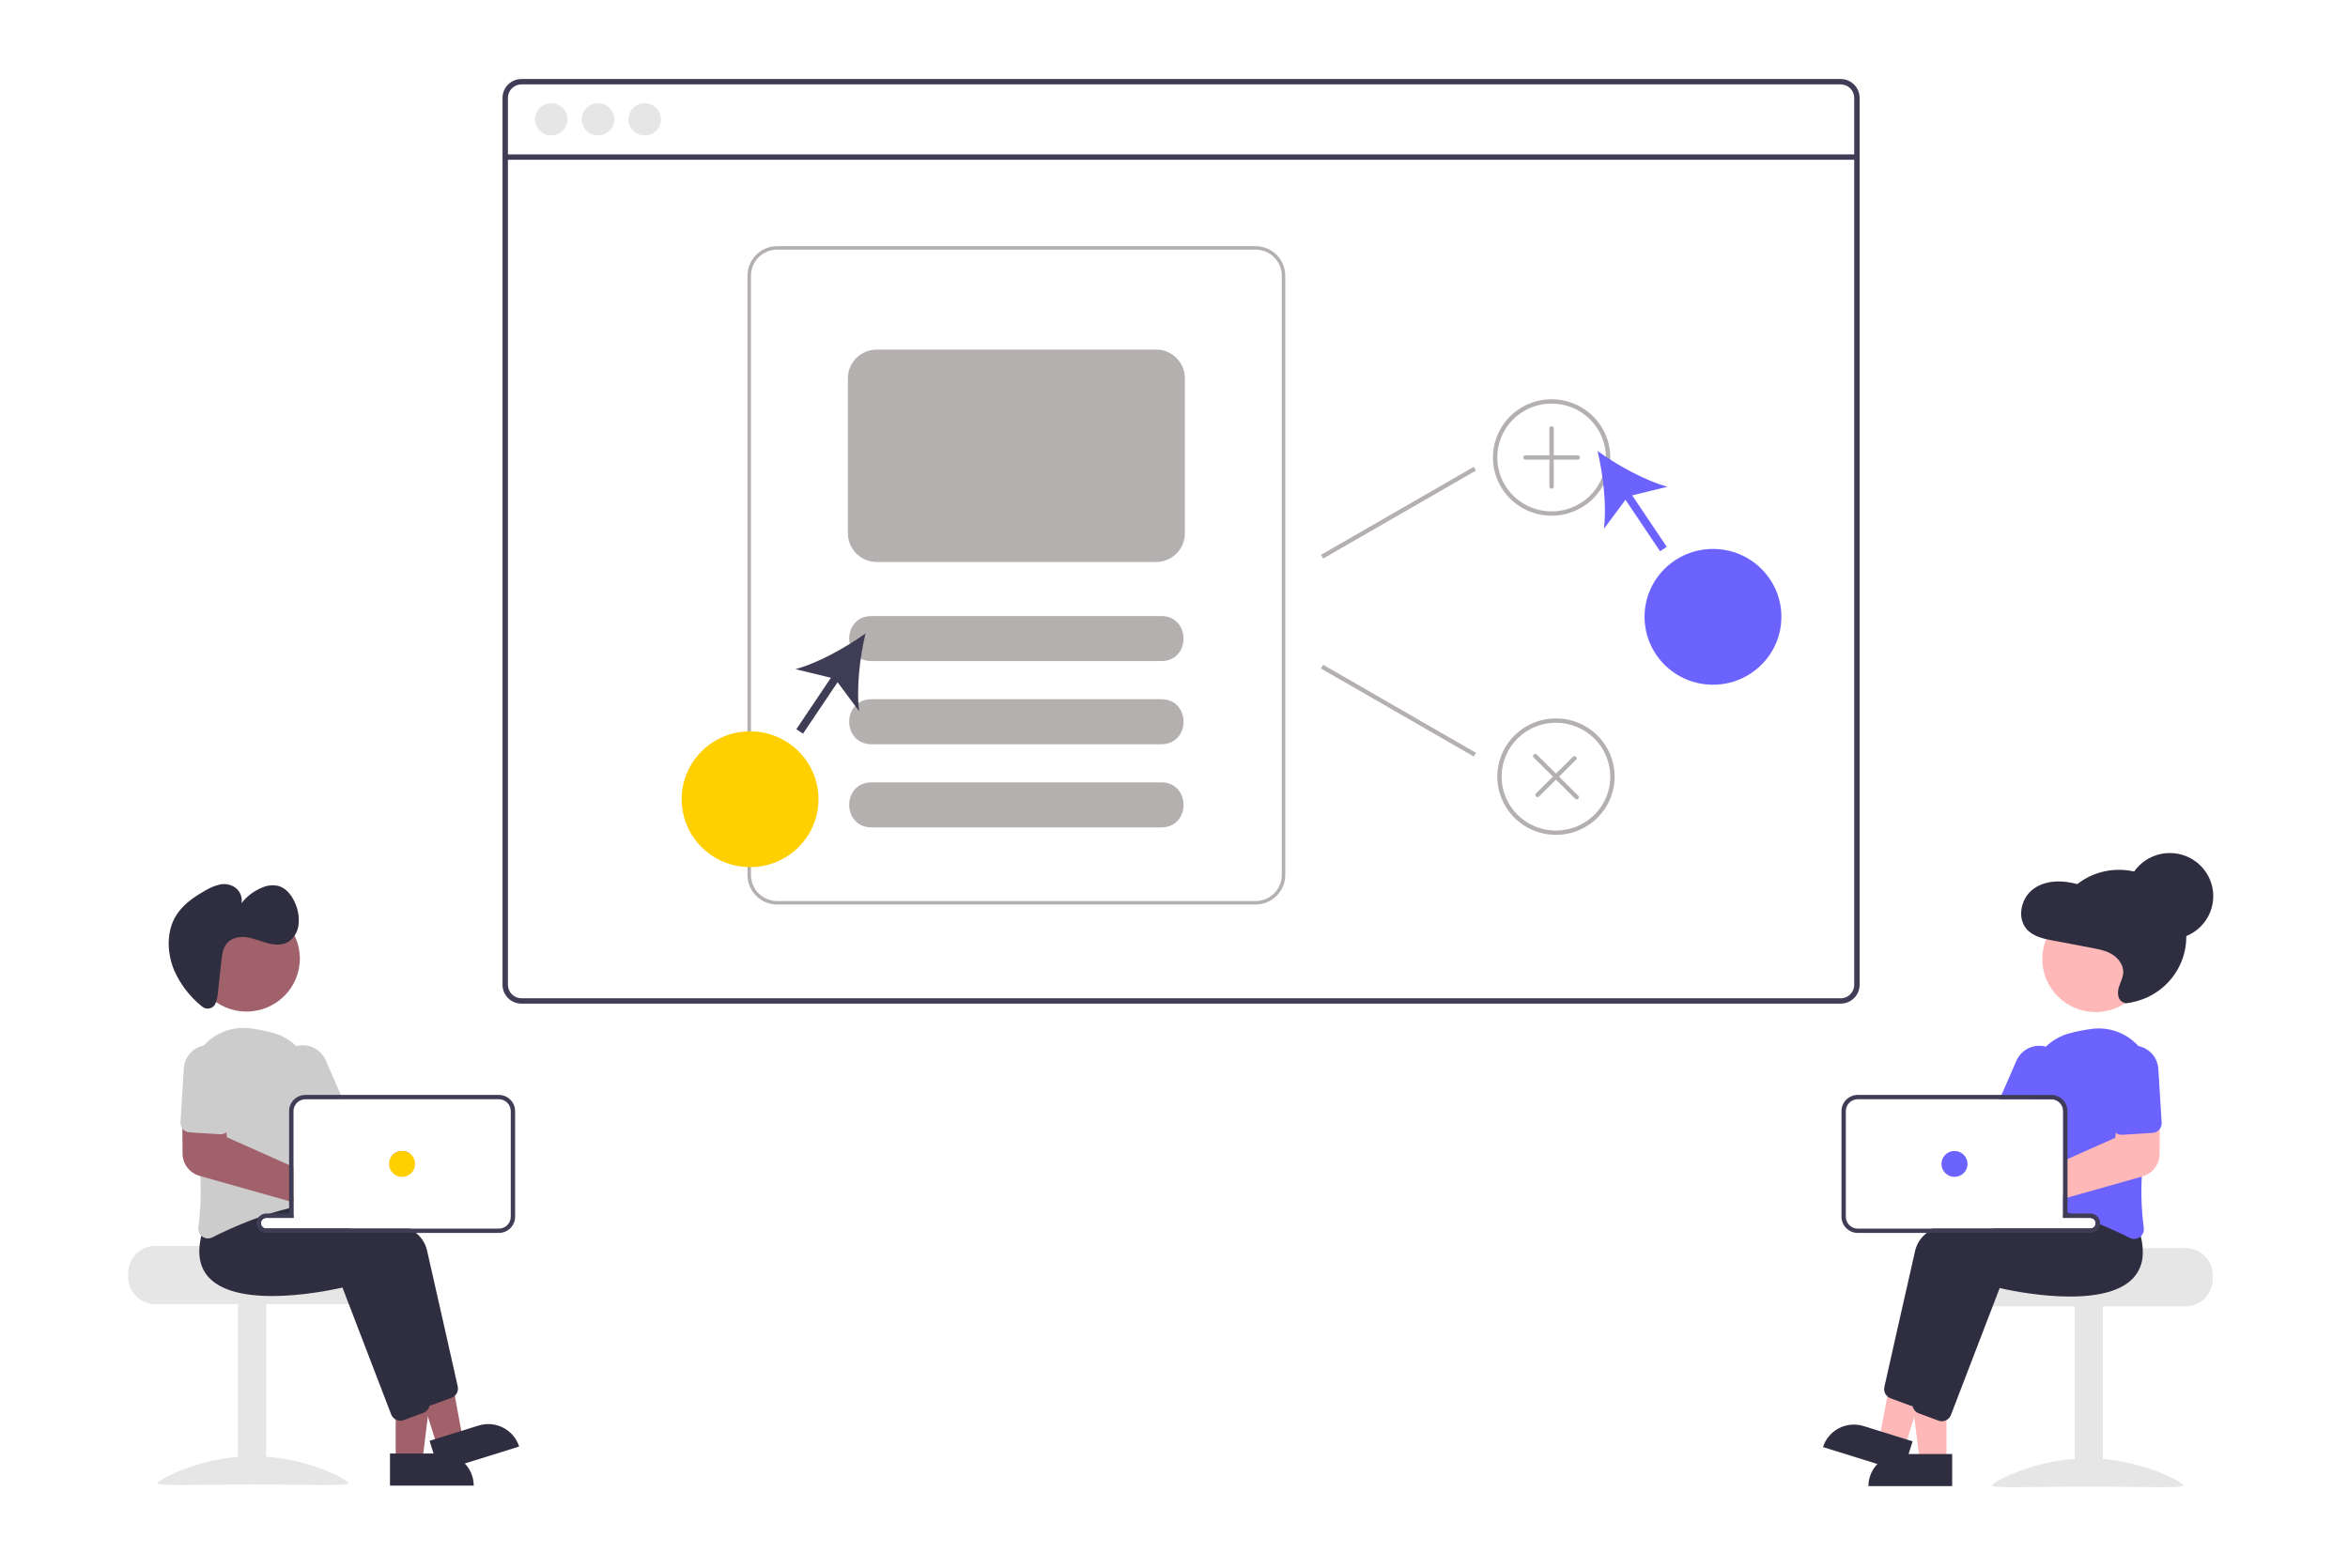 <svg width="485" height="324" viewBox="0 0 485 324" fill="none" xmlns="http://www.w3.org/2000/svg">
<path d="M437.682 207.347C445.367 207.347 451.598 201.163 451.598 193.534C451.598 185.906 445.367 179.722 437.682 179.722C429.996 179.722 423.766 185.906 423.766 193.534C423.766 201.163 429.996 207.347 437.682 207.347Z" fill="#2F2E41"/>
<path d="M380.201 16.328H107.715C106.677 16.329 105.682 16.739 104.948 17.467C104.214 18.196 103.802 19.183 103.801 20.213V203.486C103.802 204.516 104.214 205.504 104.948 206.233C105.682 206.961 106.677 207.371 107.715 207.372H380.201C380.767 207.372 381.326 207.25 381.84 207.014C382.354 206.779 382.81 206.436 383.178 206.008C383.209 205.975 383.237 205.939 383.263 205.901C383.497 205.618 383.686 205.301 383.824 204.961C384.021 204.494 384.122 203.993 384.12 203.486V20.213C384.119 19.183 383.706 18.194 382.971 17.466C382.236 16.737 381.24 16.328 380.201 16.328ZM383.003 203.486C383.003 204.028 382.842 204.558 382.54 205.01C382.272 205.408 381.908 205.732 381.481 205.955C381.085 206.158 380.646 206.263 380.201 206.262H107.715C106.974 206.261 106.263 205.968 105.739 205.448C105.214 204.928 104.919 204.222 104.918 203.486V20.213C104.919 19.478 105.214 18.772 105.739 18.252C106.263 17.731 106.974 17.439 107.715 17.438H380.201C380.943 17.438 381.655 17.73 382.181 18.25C382.706 18.771 383.001 19.477 383.003 20.213V203.486Z" fill="#3F3D56"/>
<path d="M383.56 31.901H104.359V33.011H383.56V31.901Z" fill="#3F3D56"/>
<path d="M113.873 27.991C115.727 27.991 117.23 26.499 117.23 24.659C117.23 22.818 115.727 21.326 113.873 21.326C112.019 21.326 110.516 22.818 110.516 24.659C110.516 26.499 112.019 27.991 113.873 27.991Z" fill="#E6E6E6"/>
<path d="M123.521 27.991C125.375 27.991 126.878 26.499 126.878 24.659C126.878 22.818 125.375 21.326 123.521 21.326C121.667 21.326 120.164 22.818 120.164 24.659C120.164 26.499 121.667 27.991 123.521 27.991Z" fill="#E6E6E6"/>
<path d="M133.174 27.991C135.028 27.991 136.531 26.499 136.531 24.659C136.531 22.818 135.028 21.326 133.174 21.326C131.319 21.326 129.816 22.818 129.816 24.659C129.816 26.499 131.319 27.991 133.174 27.991Z" fill="#E6E6E6"/>
<path d="M259.353 50.859H160.533C158.908 50.861 157.35 51.503 156.201 52.644C155.051 53.785 154.405 55.331 154.402 56.945V180.805C154.405 182.418 155.051 183.964 156.201 185.105C157.35 186.246 158.908 186.888 160.533 186.89H259.353C260.978 186.888 262.537 186.246 263.686 185.105C264.835 183.964 265.482 182.418 265.484 180.805V56.945C265.482 55.331 264.835 53.785 263.686 52.644C262.537 51.503 260.978 50.861 259.353 50.859ZM264.763 180.805C264.761 182.228 264.191 183.593 263.176 184.6C262.162 185.606 260.787 186.173 259.353 186.174H160.533C159.099 186.173 157.724 185.606 156.71 184.6C155.696 183.593 155.125 182.228 155.124 180.805V56.945C155.125 55.521 155.696 54.156 156.71 53.15C157.724 52.143 159.099 51.577 160.533 51.575H259.353C260.787 51.577 262.162 52.143 263.176 53.15C264.191 54.156 264.761 55.521 264.763 56.945V180.805Z" fill="#B5B0B0"/>
<path d="M239.875 136.594H180.006C173.891 136.565 173.865 127.319 180.007 127.287H239.875C245.986 127.315 246.02 136.563 239.875 136.594Z" fill="#B5B0B0"/>
<path d="M239.875 153.777H180.006C173.891 153.748 173.865 144.502 180.007 144.47H239.875C245.986 144.498 246.02 153.745 239.875 153.777Z" fill="#B5B0B0"/>
<path d="M239.875 170.96H180.006C173.891 170.931 173.865 161.684 180.007 161.653H239.875C245.986 161.681 246.02 170.928 239.875 170.96Z" fill="#B5B0B0"/>
<path d="M320.499 106.555C318.102 106.555 315.759 105.85 313.766 104.528C311.772 103.206 310.219 101.327 309.302 99.129C308.384 96.93 308.144 94.512 308.612 92.178C309.079 89.844 310.234 87.701 311.929 86.018C313.624 84.336 315.784 83.19 318.135 82.726C320.486 82.261 322.923 82.5 325.138 83.41C327.352 84.321 329.245 85.863 330.577 87.841C331.909 89.82 332.62 92.146 332.62 94.525C332.616 97.715 331.338 100.772 329.066 103.028C326.794 105.283 323.713 106.552 320.499 106.555ZM320.499 83.386C318.28 83.386 316.11 84.039 314.264 85.263C312.419 86.487 310.98 88.227 310.131 90.262C309.282 92.298 309.059 94.537 309.492 96.698C309.925 98.859 310.994 100.844 312.564 102.402C314.133 103.959 316.133 105.02 318.31 105.45C320.487 105.88 322.743 105.659 324.794 104.816C326.845 103.973 328.598 102.545 329.831 100.714C331.064 98.882 331.722 96.728 331.722 94.525C331.719 91.572 330.535 88.74 328.431 86.652C326.327 84.564 323.475 83.389 320.499 83.386Z" fill="#B5B0B0"/>
<path d="M325.887 94.079H320.949V88.51C320.949 88.392 320.901 88.278 320.817 88.195C320.733 88.111 320.619 88.064 320.5 88.064C320.381 88.064 320.267 88.111 320.182 88.195C320.098 88.278 320.051 88.392 320.051 88.51V94.079H315.113C314.994 94.079 314.88 94.126 314.796 94.21C314.711 94.293 314.664 94.407 314.664 94.525C314.664 94.643 314.711 94.757 314.796 94.84C314.88 94.924 314.994 94.971 315.113 94.971H320.051V100.54C320.051 100.658 320.098 100.772 320.182 100.855C320.267 100.939 320.381 100.986 320.5 100.986C320.619 100.986 320.733 100.939 320.817 100.855C320.901 100.772 320.949 100.658 320.949 100.54V94.971H325.887C326.006 94.971 326.12 94.924 326.204 94.84C326.288 94.757 326.336 94.643 326.336 94.525C326.336 94.407 326.288 94.293 326.204 94.21C326.12 94.126 326.006 94.079 325.887 94.079Z" fill="#B5B0B0"/>
<path d="M321.398 172.5C319.001 172.5 316.657 171.795 314.664 170.473C312.671 169.151 311.117 167.272 310.2 165.074C309.283 162.875 309.043 160.456 309.51 158.123C309.978 155.789 311.132 153.645 312.827 151.963C314.522 150.28 316.682 149.135 319.033 148.67C321.384 148.206 323.821 148.444 326.036 149.355C328.251 150.266 330.144 151.808 331.476 153.786C332.807 155.764 333.518 158.09 333.518 160.47C333.515 163.659 332.237 166.717 329.964 168.972C327.692 171.228 324.611 172.496 321.398 172.5ZM321.398 149.33C319.178 149.33 317.008 149.984 315.163 151.208C313.317 152.432 311.879 154.171 311.029 156.207C310.18 158.242 309.958 160.482 310.391 162.643C310.824 164.804 311.893 166.788 313.462 168.346C315.032 169.904 317.031 170.965 319.208 171.395C321.385 171.825 323.642 171.604 325.693 170.761C327.743 169.918 329.496 168.49 330.729 166.658C331.962 164.826 332.62 162.673 332.62 160.47C332.617 157.516 331.434 154.685 329.33 152.597C327.226 150.508 324.373 149.334 321.398 149.33Z" fill="#B5B0B0"/>
<path d="M324.894 156.374L321.402 159.84L317.434 155.901C317.393 155.86 317.343 155.827 317.289 155.805C317.234 155.782 317.176 155.771 317.117 155.771C317.058 155.771 317 155.782 316.945 155.805C316.891 155.827 316.841 155.86 316.799 155.901C316.758 155.943 316.725 155.992 316.702 156.046C316.68 156.1 316.668 156.158 316.668 156.216C316.668 156.275 316.68 156.333 316.702 156.387C316.725 156.441 316.758 156.49 316.799 156.532L320.767 160.47L317.276 163.936C317.191 164.019 317.144 164.132 317.144 164.251C317.144 164.369 317.191 164.482 317.276 164.566C317.36 164.649 317.474 164.696 317.593 164.696C317.712 164.696 317.826 164.649 317.91 164.566L321.402 161.1L325.37 165.038C325.454 165.122 325.568 165.168 325.687 165.168C325.806 165.168 325.92 165.121 326.004 165.038C326.088 164.954 326.135 164.841 326.136 164.723C326.136 164.605 326.089 164.492 326.005 164.408L322.037 160.47L325.529 157.004C325.612 156.92 325.66 156.807 325.659 156.689C325.659 156.571 325.612 156.458 325.528 156.375C325.444 156.291 325.33 156.244 325.211 156.244C325.092 156.244 324.978 156.291 324.894 156.374Z" fill="#B5B0B0"/>
<path d="M238.796 116.118H181.091C179.514 116.116 178.001 115.494 176.886 114.386C175.77 113.279 175.142 111.778 175.141 110.212V78.137C175.142 76.571 175.77 75.07 176.886 73.962C178.001 72.855 179.514 72.232 181.091 72.231H238.796C240.374 72.232 241.887 72.855 243.002 73.962C244.118 75.07 244.745 76.571 244.747 78.137V110.212C244.745 111.778 244.118 113.279 243.002 114.386C241.887 115.494 240.374 116.116 238.796 116.118Z" fill="#B5B0B0"/>
<path d="M304.412 96.46L272.859 114.644L273.31 115.415L304.863 97.231L304.412 96.46Z" fill="#B5B0B0"/>
<path d="M273.31 137.354L272.859 138.125L304.412 156.308L304.863 155.538L273.31 137.354Z" fill="#B5B0B0"/>
<path d="M172.525 138.705L164.488 150.671L165.872 151.586L173.909 139.62L172.525 138.705Z" fill="#3F3D56"/>
<path d="M178.778 130.876C174.702 133.811 168.965 137.003 164.316 138.258L172.482 140.25L177.473 146.965C176.853 142.223 177.616 135.739 178.778 130.876Z" fill="#3F3D56"/>
<path d="M154.933 179.164C162.738 179.164 169.065 172.884 169.065 165.137C169.065 157.39 162.738 151.11 154.933 151.11C147.128 151.11 140.801 157.39 140.801 165.137C140.801 172.884 147.128 179.164 154.933 179.164Z" fill="#FFCF00"/>
<path d="M336.247 101.017L334.863 101.932L342.9 113.898L344.284 112.983L336.247 101.017Z" fill="#6C63FF"/>
<path d="M329.984 93.188C334.061 96.123 339.798 99.315 344.446 100.57L336.281 102.562L331.29 109.277C331.91 104.535 331.147 98.051 329.984 93.188Z" fill="#6C63FF"/>
<path d="M353.831 141.476C361.636 141.476 367.963 135.196 367.963 127.449C367.963 119.702 361.636 113.422 353.831 113.422C346.026 113.422 339.699 119.702 339.699 127.449C339.699 135.196 346.026 141.476 353.831 141.476Z" fill="#6C63FF"/>
<path d="M451.443 257.883H429.891C429.891 258.497 407.679 258.996 407.679 258.996C407.33 259.257 407.012 259.556 406.732 259.888C405.888 260.886 405.427 262.149 405.43 263.452V264.343C405.43 265.82 406.022 267.237 407.074 268.281C408.126 269.326 409.553 269.912 411.041 269.913H451.443C452.93 269.912 454.357 269.325 455.409 268.28C456.461 267.236 457.053 265.82 457.054 264.343V263.452C457.052 261.976 456.46 260.56 455.408 259.516C454.356 258.472 452.93 257.885 451.443 257.883Z" fill="#E6E6E6"/>
<path d="M434.379 269.692H428.543V307.12H434.379V269.692Z" fill="#E6E6E6"/>
<path d="M450.992 306.916C450.992 307.542 442.149 307.158 431.24 307.158C420.331 307.158 411.488 307.542 411.488 306.916C411.488 306.29 420.331 301.327 431.24 301.327C442.149 301.327 450.992 306.29 450.992 306.916Z" fill="#E6E6E6"/>
<path d="M402.06 301.993H396.556L393.938 280.923H402.06L402.06 301.993Z" fill="#FFB8B8"/>
<path d="M392.624 300.432H403.238V307.065H385.941C385.941 305.306 386.645 303.619 387.899 302.375C389.152 301.131 390.852 300.432 392.624 300.432Z" fill="#2F2E41"/>
<path d="M393.466 298.945L388.215 297.309L392.072 276.427L399.822 278.841L393.466 298.945Z" fill="#FFB8B8"/>
<path d="M384.935 294.651L395.062 297.806L393.061 304.135L376.558 298.994C376.82 298.163 377.246 297.391 377.809 296.723C378.372 296.055 379.062 295.504 379.84 295.101C380.618 294.697 381.468 294.45 382.342 294.373C383.217 294.296 384.097 294.391 384.935 294.651Z" fill="#2F2E41"/>
<path d="M436.7 254.23C436.573 253.168 436.345 252.121 436.018 251.102L434.99 249.819L432.315 246.486L432.198 246.49C432 246.499 431.179 246.544 429.909 246.642H429.895C429.109 246.704 428.149 246.784 427.058 246.887C426.771 246.918 426.47 246.945 426.16 246.976V251.628H431.771C432.044 251.628 432.307 251.727 432.512 251.906C432.717 252.084 432.849 252.331 432.885 252.599C432.889 252.648 432.894 252.693 432.894 252.742C432.894 253.037 432.775 253.32 432.565 253.529C432.354 253.738 432.069 253.856 431.771 253.856H399.181C398.766 254.129 398.367 254.427 397.987 254.747C396.838 255.629 396.011 256.858 395.63 258.249C393.727 266.554 390.257 282.042 389.233 286.592C389.159 286.935 389.176 287.291 389.282 287.625C389.388 287.959 389.58 288.26 389.839 288.499C390.03 288.676 390.254 288.813 390.499 288.904L394.548 290.41C394.715 290.471 394.888 290.512 395.064 290.531C395.087 290.531 395.105 290.535 395.127 290.535C395.169 290.539 395.211 290.54 395.253 290.54C395.662 290.538 396.062 290.414 396.399 290.183C396.736 289.953 396.995 289.627 397.143 289.247L400.339 280.924L405.264 268.092L407.212 263.017C409.47 263.542 428.414 267.704 434.757 260.998C435.382 260.337 435.876 259.565 436.211 258.721C436.745 257.287 436.913 255.744 436.7 254.23Z" fill="#2F2E41"/>
<path d="M442.198 255.442C442.099 255.045 441.987 254.635 441.857 254.221L438.153 249.605L438.036 249.609C437.803 249.623 436.694 249.681 434.993 249.819C433.063 249.979 430.365 250.238 427.334 250.643C427.245 250.652 427.15 250.665 427.061 250.679C426.764 250.719 426.464 250.759 426.163 250.803V251.628H431.774C432.047 251.628 432.31 251.727 432.515 251.906C432.72 252.084 432.852 252.331 432.887 252.599C432.892 252.648 432.896 252.693 432.896 252.742C432.896 253.037 432.778 253.32 432.568 253.529C432.357 253.738 432.072 253.856 431.774 253.856H411.941C411.075 254.136 410.24 254.43 409.441 254.747C405.248 256.395 402.11 258.556 401.468 261.368C401.253 262.313 401.015 263.351 400.764 264.456C399.83 268.564 398.694 273.594 397.666 278.166V278.17C397.455 279.115 397.244 280.033 397.042 280.924C396.185 284.756 395.458 288.004 395.071 289.711C395.062 289.76 395.054 289.804 395.044 289.853V289.862C395 290.207 395.043 290.558 395.17 290.883L395.175 290.887V290.892C395.298 291.202 395.499 291.477 395.758 291.689C395.932 291.831 396.127 291.944 396.337 292.023L400.387 293.529C400.612 293.613 400.851 293.657 401.091 293.659C401.429 293.659 401.761 293.575 402.056 293.413C402.481 293.185 402.809 292.814 402.981 292.366L411.699 269.66L413.05 266.136C415.308 266.661 434.252 270.818 440.595 264.117C441.848 262.771 442.563 261.017 442.606 259.185C442.65 257.924 442.513 256.664 442.198 255.442Z" fill="#2F2E41"/>
<path d="M441.702 216.133C441.631 216.049 441.554 215.964 441.473 215.884C440.278 214.636 438.801 213.687 437.165 213.115C435.529 212.543 433.779 212.363 432.06 212.591C430.56 212.787 429.074 213.077 427.611 213.46C425.722 213.942 423.992 214.905 422.592 216.254C421.502 217.303 420.643 218.566 420.071 219.962C419.498 221.358 419.224 222.857 419.266 224.363C419.284 224.974 419.288 225.597 419.279 226.23C419.279 226.524 419.275 226.823 419.27 227.121H423.697C423.889 227.121 424.08 227.143 424.267 227.188C424.807 227.316 425.288 227.621 425.632 228.053C425.977 228.486 426.165 229.021 426.166 229.572V250.3C426.466 250.385 426.767 250.469 427.063 250.558C427.158 250.59 427.248 250.616 427.337 250.643C427.44 250.674 427.544 250.705 427.643 250.737C428.554 251.017 429.444 251.314 430.313 251.628H431.777C432.05 251.628 432.313 251.727 432.518 251.906C432.723 252.084 432.855 252.331 432.89 252.599C433.196 252.719 433.492 252.84 433.783 252.96C434.82 253.388 435.804 253.815 436.706 254.23C437.922 254.782 439.004 255.308 439.911 255.767C440.196 255.911 440.511 255.988 440.831 255.99C441.252 255.988 441.66 255.854 441.999 255.607C442.069 255.555 442.136 255.5 442.2 255.442C442.441 255.218 442.622 254.94 442.729 254.631C442.837 254.322 442.866 253.991 442.815 253.668C442.352 250.168 442.217 246.633 442.412 243.108C442.537 240.145 442.806 237.107 443.157 234.17C443.345 232.58 443.556 231.02 443.776 229.518C443.987 228.084 444.212 226.707 444.432 225.406C444.72 223.756 444.624 222.062 444.151 220.455C443.678 218.848 442.84 217.37 441.702 216.133Z" fill="#6C63FF"/>
<path d="M423.301 216.499C423.07 216.401 422.833 216.319 422.591 216.254C421.395 215.934 420.123 216.052 419.007 216.586C417.891 217.12 417.006 218.035 416.513 219.163L413.429 226.23L413.043 227.121H423.696C423.888 227.121 424.079 227.143 424.266 227.188L424.625 226.364L425.989 223.236C426.531 221.988 426.553 220.578 426.049 219.315C425.545 218.052 424.556 217.039 423.301 216.499Z" fill="#6C63FF"/>
<path d="M432.881 209.112C438.97 209.112 443.907 204.212 443.907 198.168C443.907 192.124 438.97 187.224 432.881 187.224C426.792 187.224 421.855 192.124 421.855 198.168C421.855 204.212 426.792 209.112 432.881 209.112Z" fill="#FFB8B8"/>
<path d="M443.775 229.519L437.481 229.688L437.023 234.077L436.92 235.093L427.062 239.486L426.164 239.887V247.698L427.062 247.444L429.899 246.642H429.912L442.41 243.109L442.554 243.068C443.563 242.779 444.452 242.174 445.088 241.343C445.724 240.512 446.072 239.5 446.082 238.457L446.113 233.275L446.14 229.456L443.775 229.519Z" fill="#FFB8B8"/>
<path d="M445.824 220.839C445.74 219.482 445.117 218.214 444.091 217.314C443.065 216.414 441.721 215.955 440.354 216.038C438.988 216.121 437.71 216.74 436.803 217.758C435.896 218.776 435.434 220.111 435.518 221.467L436.204 232.589C436.223 232.881 436.306 233.166 436.448 233.424C436.59 233.681 436.787 233.904 437.026 234.077C437.405 234.358 437.873 234.495 438.345 234.464L443.158 234.17L444.617 234.081C444.883 234.068 445.143 234.002 445.382 233.886C445.621 233.771 445.834 233.608 446.009 233.408C446.047 233.366 446.083 233.321 446.116 233.275C446.401 232.896 446.541 232.428 446.511 231.956L445.824 220.839Z" fill="#6C63FF"/>
<path d="M427.64 250.737H427.061V250.679C426.765 250.719 426.464 250.759 426.163 250.804V251.628H430.311C429.44 251.316 428.55 251.019 427.64 250.737ZM427.64 250.737H427.061V250.679C426.765 250.719 426.464 250.759 426.163 250.804V251.628H430.311C429.44 251.316 428.55 251.019 427.64 250.737ZM431.775 250.737H427.061V229.572C427.06 228.847 426.821 228.143 426.382 227.564C425.942 226.986 425.325 226.565 424.624 226.364C424.322 226.274 424.009 226.229 423.694 226.23H383.742C382.849 226.231 381.993 226.584 381.362 227.21C380.731 227.837 380.376 228.686 380.375 229.572V251.405C380.375 252.291 380.73 253.141 381.361 253.768C381.993 254.394 382.849 254.747 383.742 254.747H431.775C432.272 254.746 432.752 254.563 433.122 254.234C433.492 253.904 433.727 253.451 433.781 252.96C433.79 252.888 433.795 252.815 433.795 252.742C433.794 252.21 433.581 251.701 433.202 251.325C432.824 250.949 432.31 250.738 431.775 250.737ZM432.897 252.742C432.897 253.037 432.779 253.32 432.568 253.529C432.358 253.738 432.072 253.856 431.775 253.856H383.742C383.087 253.855 382.459 253.597 381.996 253.138C381.533 252.678 381.273 252.055 381.273 251.405V229.572C381.273 228.922 381.533 228.299 381.996 227.84C382.459 227.38 383.087 227.122 383.742 227.121H423.694C423.887 227.121 424.078 227.143 424.265 227.188C424.805 227.316 425.286 227.621 425.63 228.054C425.975 228.486 426.162 229.021 426.163 229.572V251.628H431.775C432.047 251.628 432.311 251.727 432.516 251.906C432.72 252.084 432.853 252.331 432.888 252.599C432.892 252.648 432.897 252.693 432.897 252.742ZM427.64 250.737H427.061V250.679C426.765 250.719 426.464 250.759 426.163 250.804V251.628H430.311C429.44 251.316 428.55 251.019 427.64 250.737Z" fill="#3F3D56"/>
<path d="M403.717 243.163C405.204 243.163 406.41 241.966 406.41 240.489C406.41 239.013 405.204 237.816 403.717 237.816C402.229 237.816 401.023 239.013 401.023 240.489C401.023 241.966 402.229 243.163 403.717 243.163Z" fill="#6C63FF"/>
<path d="M26.469 263.006V263.898C26.47 265.374 27.062 266.79 28.114 267.834C29.166 268.879 30.592 269.466 32.08 269.467H72.482C73.97 269.467 75.397 268.88 76.449 267.835C77.501 266.791 78.092 265.375 78.093 263.898V263.006C78.096 261.703 77.635 260.441 76.791 259.442C76.51 259.11 76.192 258.811 75.844 258.551C75.844 258.551 53.632 258.052 53.632 257.437H32.08C30.593 257.439 29.166 258.026 28.114 259.07C27.063 260.114 26.471 261.53 26.469 263.006Z" fill="#E6E6E6"/>
<path d="M49.145 306.674H54.98L54.98 269.246H49.145L49.145 306.674Z" fill="#E6E6E6"/>
<path d="M32.535 306.47C32.535 307.096 41.378 306.712 52.287 306.712C63.196 306.712 72.039 307.096 72.039 306.47C72.039 305.845 63.196 300.881 52.287 300.881C41.378 300.881 32.535 305.845 32.535 306.47Z" fill="#E6E6E6"/>
<path d="M81.731 301.887L87.235 301.887L89.853 280.816L81.731 280.817L81.731 301.887Z" fill="#A0616A"/>
<path d="M97.852 306.959L80.555 306.96L80.555 300.326L91.168 300.326C92.046 300.326 92.915 300.497 93.726 300.831C94.537 301.164 95.273 301.653 95.894 302.269C96.515 302.885 97.007 303.616 97.343 304.42C97.679 305.225 97.852 306.088 97.852 306.959Z" fill="#2F2E41"/>
<path d="M90.321 298.838L95.572 297.202L91.715 276.321L83.965 278.735L90.321 298.838Z" fill="#A0616A"/>
<path d="M107.23 298.888L90.727 304.029L88.726 297.7L98.853 294.545C100.544 294.019 102.377 294.18 103.948 294.995C105.519 295.809 106.7 297.21 107.23 298.888Z" fill="#2F2E41"/>
<path d="M94.554 286.486C93.535 281.937 90.06 266.449 88.157 258.144C87.793 256.805 87.01 255.616 85.921 254.748C85.554 254.428 85.167 254.131 84.763 253.857H55.001C54.703 253.857 54.418 253.74 54.207 253.531C53.997 253.322 53.878 253.039 53.878 252.743C53.878 252.694 53.883 252.65 53.887 252.601C53.923 252.332 54.055 252.086 54.26 251.907C54.465 251.728 54.728 251.63 55.001 251.629H60.612V247.205C60.307 247.169 60.01 247.133 59.714 247.102C57.366 246.826 55.346 246.648 53.901 246.536C52.617 246.438 51.786 246.394 51.589 246.385L51.472 246.376L48.797 249.713L47.769 250.997C47.442 252.014 47.213 253.06 47.086 254.12C46.768 256.918 47.419 259.191 49.03 260.893C55.373 267.594 74.317 263.437 76.575 262.911L86.644 289.142C86.791 289.521 87.05 289.847 87.388 290.077C87.725 290.307 88.125 290.43 88.534 290.43C88.597 290.43 88.66 290.425 88.722 290.421C88.899 290.405 89.072 290.366 89.239 290.305L93.288 288.799C93.743 288.627 94.12 288.3 94.352 287.875C94.585 287.451 94.656 286.958 94.554 286.486Z" fill="#2F2E41"/>
<path d="M88.715 289.605C87.696 285.056 84.222 269.568 82.319 261.263C81.686 258.509 78.669 256.384 74.611 254.748C73.834 254.432 73.017 254.138 72.169 253.857H54.998C54.7 253.857 54.415 253.74 54.205 253.531C53.994 253.322 53.876 253.039 53.876 252.743C53.876 252.694 53.88 252.65 53.885 252.601C53.92 252.332 54.052 252.086 54.257 251.907C54.462 251.728 54.725 251.63 54.998 251.629H60.609V251.157C59.985 251.05 59.361 250.952 58.751 250.858C58.473 250.818 58.194 250.778 57.916 250.738C57.418 250.667 56.928 250.6 56.448 250.538C53.418 250.132 50.724 249.874 48.794 249.713C47.093 249.575 45.984 249.517 45.751 249.504L45.634 249.495L41.93 254.116C41.8 254.53 41.688 254.94 41.589 255.336C40.691 259.026 41.23 261.935 43.192 264.012C49.535 270.713 68.479 266.556 70.737 266.03L80.806 292.261C80.998 292.754 81.377 293.153 81.863 293.37C82.348 293.588 82.901 293.607 83.4 293.424L87.449 291.918C87.772 291.797 88.058 291.596 88.281 291.333C88.503 291.071 88.654 290.757 88.72 290.421C88.779 290.152 88.777 289.874 88.715 289.605Z" fill="#2F2E41"/>
<path d="M83.053 237.817C82.534 237.817 82.026 237.966 81.591 238.246C81.155 238.525 80.81 238.924 80.598 239.394L84.683 238.36C84.215 238.005 83.642 237.814 83.053 237.817Z" fill="#A0616A"/>
<path d="M64.525 223.968C64.526 222.509 64.232 221.065 63.66 219.72C63.087 218.376 62.249 217.16 61.194 216.144C59.796 214.797 58.067 213.835 56.179 213.355C54.715 212.972 53.228 212.681 51.726 212.481C50.007 212.256 48.257 212.437 46.621 213.01C44.985 213.583 43.509 214.532 42.313 215.779C42.232 215.859 42.156 215.944 42.084 216.028C40.946 217.264 40.108 218.742 39.635 220.35C39.161 221.957 39.066 223.651 39.355 225.301C39.575 226.602 39.799 227.978 40.01 229.413C40.23 230.915 40.441 232.474 40.629 234.065C40.98 237.001 41.249 240.04 41.375 242.999C41.572 246.525 41.436 250.062 40.971 253.563C40.92 253.886 40.95 254.216 41.057 254.526C41.164 254.835 41.346 255.113 41.586 255.337C41.65 255.395 41.717 255.45 41.788 255.501C42.085 255.721 42.439 255.852 42.809 255.879C43.178 255.907 43.548 255.83 43.875 255.657C44.782 255.198 45.864 254.673 47.08 254.12C48.916 253.287 51.057 252.387 53.365 251.558C54.16 251.273 54.976 250.997 55.803 250.738C56.013 250.671 56.229 250.605 56.444 250.538C57.517 250.212 58.608 249.909 59.708 249.651C60.009 249.58 60.305 249.513 60.606 249.451V229.574C60.607 229.022 60.795 228.487 61.139 228.055C61.483 227.623 61.964 227.318 62.505 227.19C62.691 227.145 62.883 227.122 63.075 227.123H64.52C64.511 226.824 64.507 226.526 64.507 226.232C64.498 225.563 64.502 224.904 64.52 224.258C64.525 224.16 64.525 224.062 64.525 223.968Z" fill="#CCCCCC"/>
<path d="M70.403 226.232L67.274 219.058C66.781 217.93 65.896 217.015 64.78 216.48C63.665 215.946 62.392 215.826 61.196 216.144C60.954 216.209 60.717 216.291 60.486 216.389C59.23 216.931 58.242 217.945 57.738 219.208C57.234 220.472 57.255 221.883 57.798 223.131L60.011 228.201L60.608 229.574C60.609 229.022 60.797 228.488 61.141 228.055C61.485 227.623 61.966 227.318 62.507 227.19C62.693 227.145 62.885 227.122 63.077 227.123H70.789L70.403 226.232Z" fill="#CCCCCC"/>
<path d="M50.912 209.006C57.002 209.006 61.938 204.106 61.938 198.062C61.938 192.018 57.002 187.118 50.912 187.118C44.823 187.118 39.887 192.018 39.887 198.062C39.887 204.106 44.823 209.006 50.912 209.006Z" fill="#A0616A"/>
<path d="M44.248 207.785C44.091 207.964 43.901 208.11 43.687 208.214C43.472 208.319 43.239 208.38 43.001 208.393C42.763 208.407 42.525 208.373 42.3 208.293C42.075 208.214 41.869 208.091 41.693 207.931C39.235 205.955 37.285 203.428 36.005 200.557C34.571 197.166 34.361 193.027 35.992 189.848C37.371 187.161 39.847 185.451 42.318 184.053C43.266 183.46 44.304 183.025 45.392 182.763C45.942 182.639 46.512 182.631 47.065 182.739C47.618 182.847 48.142 183.069 48.604 183.39C49.094 183.76 49.473 184.255 49.7 184.822C49.928 185.389 49.995 186.008 49.896 186.61C51.026 185.132 52.55 183.997 54.296 183.332C55.367 182.875 56.564 182.795 57.687 183.107C59.274 183.633 60.449 185.223 61.103 186.933C61.631 188.241 61.825 189.659 61.666 191.06C61.597 191.729 61.391 192.377 61.062 192.965C60.732 193.552 60.286 194.067 59.75 194.478C58.455 195.365 56.787 195.275 55.282 194.883C53.776 194.49 52.315 193.825 50.783 193.639C49.251 193.454 47.554 193.856 46.641 195.212C45.998 196.167 45.847 197.425 45.715 198.624L45.033 204.862C44.985 205.754 44.791 206.633 44.46 207.464C44.404 207.58 44.332 207.688 44.248 207.785Z" fill="#2F2E41"/>
<path d="M59.708 240.708L46.865 234.987L46.762 233.971L46.304 229.583L40.01 229.413L37.645 229.351L37.672 233.169L37.703 238.351C37.713 239.394 38.062 240.406 38.697 241.236C39.333 242.066 40.222 242.67 41.231 242.959L41.375 242.999L53.895 246.537L59.708 248.181L60.606 248.435V241.109L59.708 240.708Z" fill="#A0616A"/>
<path d="M43.436 215.935C42.759 215.893 42.081 215.984 41.44 216.203C40.799 216.421 40.208 216.763 39.7 217.209C39.192 217.655 38.778 218.195 38.481 218.8C38.184 219.405 38.009 220.062 37.968 220.733L37.277 231.85C37.249 232.322 37.389 232.789 37.672 233.169C37.705 233.216 37.741 233.261 37.78 233.303C37.949 233.493 38.153 233.648 38.381 233.762C38.627 233.887 38.896 233.96 39.171 233.976L40.63 234.065L45.443 234.359C45.977 234.39 46.503 234.21 46.904 233.858C47.306 233.505 47.55 233.009 47.584 232.479L48.271 221.362C48.353 220.006 47.891 218.673 46.984 217.655C46.078 216.638 44.802 216.019 43.436 215.935Z" fill="#CCCCCC"/>
<path d="M441.292 206.574C440.352 207.076 439.181 207.571 438.286 206.965C437.412 206.374 437.35 205.057 437.651 204.033C437.953 203.01 438.519 202.054 438.571 200.982C438.647 199.446 437.613 198.021 436.331 197.223C435.048 196.426 433.544 196.134 432.077 195.856L424.031 194.333C422.04 193.956 419.883 193.485 418.554 191.893C416.631 189.59 417.466 185.75 419.743 183.886C422.021 182.022 425.232 181.813 428.099 182.439C429.685 182.786 431.232 183.361 432.842 183.53C436.021 183.862 439.382 182.613 442.332 183.911C444.899 185.041 446.455 187.911 446.817 190.764C447.18 193.617 446.547 196.484 445.839 199.252C445.418 200.899 444.954 202.57 444.025 203.971C443.096 205.372 441.611 206.48 439.959 206.501L441.292 206.574Z" fill="#2F2E41"/>
<path d="M448.193 194.074C453.151 194.074 457.171 190.085 457.171 185.163C457.171 180.241 453.151 176.251 448.193 176.251C443.234 176.251 439.215 180.241 439.215 185.163C439.215 190.085 443.234 194.074 448.193 194.074Z" fill="#2F2E41"/>
<path d="M59.714 250.68V250.738H59.135C59.009 250.778 58.879 250.819 58.754 250.859C57.977 251.104 57.214 251.361 56.464 251.629H60.612V250.805C60.311 250.761 60.01 250.72 59.714 250.68ZM59.714 250.68V250.738H59.135C59.009 250.778 58.879 250.819 58.754 250.859C57.977 251.104 57.214 251.361 56.464 251.629H60.612V250.805C60.311 250.761 60.01 250.72 59.714 250.68ZM59.714 250.68V250.738H59.135C59.009 250.778 58.879 250.819 58.754 250.859C59.364 250.952 59.988 251.05 60.612 251.157V250.805C60.311 250.761 60.01 250.72 59.714 250.68ZM59.714 249.651V250.738H59.135C59.009 250.778 58.879 250.819 58.754 250.859C57.977 251.104 57.214 251.361 56.464 251.629H60.612V249.451C60.311 249.513 60.015 249.58 59.714 249.651ZM59.714 249.651V250.738H59.135C59.009 250.778 58.879 250.819 58.754 250.859C57.977 251.104 57.214 251.361 56.464 251.629H60.612V249.451C60.311 249.513 60.015 249.58 59.714 249.651ZM59.714 249.651V250.738H59.135C59.009 250.778 58.879 250.819 58.754 250.859C57.977 251.104 57.214 251.361 56.464 251.629H60.612V249.451C60.311 249.513 60.015 249.58 59.714 249.651ZM103.034 226.232H63.081C62.766 226.23 62.453 226.275 62.152 226.366C61.683 226.501 61.25 226.735 60.881 227.052C60.512 227.368 60.217 227.761 60.015 228.201C59.816 228.632 59.714 229.1 59.714 229.574V250.738H55.001C54.735 250.738 54.473 250.79 54.227 250.891C53.982 250.992 53.76 251.139 53.572 251.326C53.385 251.512 53.236 251.733 53.134 251.976C53.033 252.219 52.98 252.48 52.98 252.743C52.98 252.816 52.985 252.889 52.994 252.962C53.049 253.452 53.283 253.906 53.654 254.235C54.024 254.565 54.503 254.748 55.001 254.748H103.034C103.926 254.748 104.783 254.396 105.414 253.769C106.045 253.143 106.4 252.293 106.4 251.407V229.574C106.399 228.688 106.044 227.838 105.413 227.212C104.782 226.585 103.926 226.233 103.034 226.232ZM105.503 251.407C105.502 252.057 105.242 252.68 104.779 253.139C104.316 253.599 103.688 253.857 103.034 253.857H55.001C54.703 253.857 54.418 253.74 54.207 253.531C53.997 253.322 53.878 253.039 53.878 252.743C53.878 252.694 53.883 252.65 53.887 252.601C53.923 252.332 54.055 252.086 54.26 251.907C54.465 251.729 54.728 251.63 55.001 251.629H60.612L60.612 229.574C60.613 229.022 60.801 228.488 61.145 228.055C61.49 227.623 61.971 227.318 62.511 227.19C62.697 227.145 62.889 227.122 63.081 227.123H103.034C103.688 227.123 104.316 227.382 104.779 227.841C105.242 228.301 105.502 228.924 105.503 229.574V251.407ZM59.714 249.651V250.738H59.135C59.009 250.778 58.879 250.819 58.754 250.859C57.977 251.104 57.214 251.361 56.464 251.629H60.612V249.451C60.311 249.513 60.015 249.58 59.714 249.651ZM59.714 249.651V250.738H59.135C59.009 250.778 58.879 250.819 58.754 250.859C57.977 251.104 57.214 251.361 56.464 251.629H60.612V249.451C60.311 249.513 60.015 249.58 59.714 249.651ZM59.714 249.651V250.738H59.135C59.009 250.778 58.879 250.819 58.754 250.859C57.977 251.104 57.214 251.361 56.464 251.629H60.612V249.451C60.311 249.513 60.015 249.58 59.714 249.651ZM59.714 250.68V250.738H59.135C59.009 250.778 58.879 250.819 58.754 250.859C57.977 251.104 57.214 251.361 56.464 251.629H60.612V250.805C60.311 250.761 60.01 250.72 59.714 250.68Z" fill="#3F3D56"/>
<path d="M85.746 240.49C85.746 241.199 85.463 241.879 84.957 242.381C84.452 242.882 83.767 243.164 83.053 243.164C82.338 243.164 81.653 242.882 81.148 242.381C80.643 241.879 80.359 241.199 80.359 240.49C80.359 240.112 80.44 239.738 80.597 239.394C80.81 238.924 81.155 238.525 81.591 238.246C82.026 237.966 82.534 237.817 83.053 237.817C83.642 237.814 84.215 238.005 84.683 238.36C85.013 238.61 85.281 238.932 85.466 239.301C85.65 239.671 85.746 240.078 85.746 240.49Z" fill="#FFCF00"/>
</svg>

